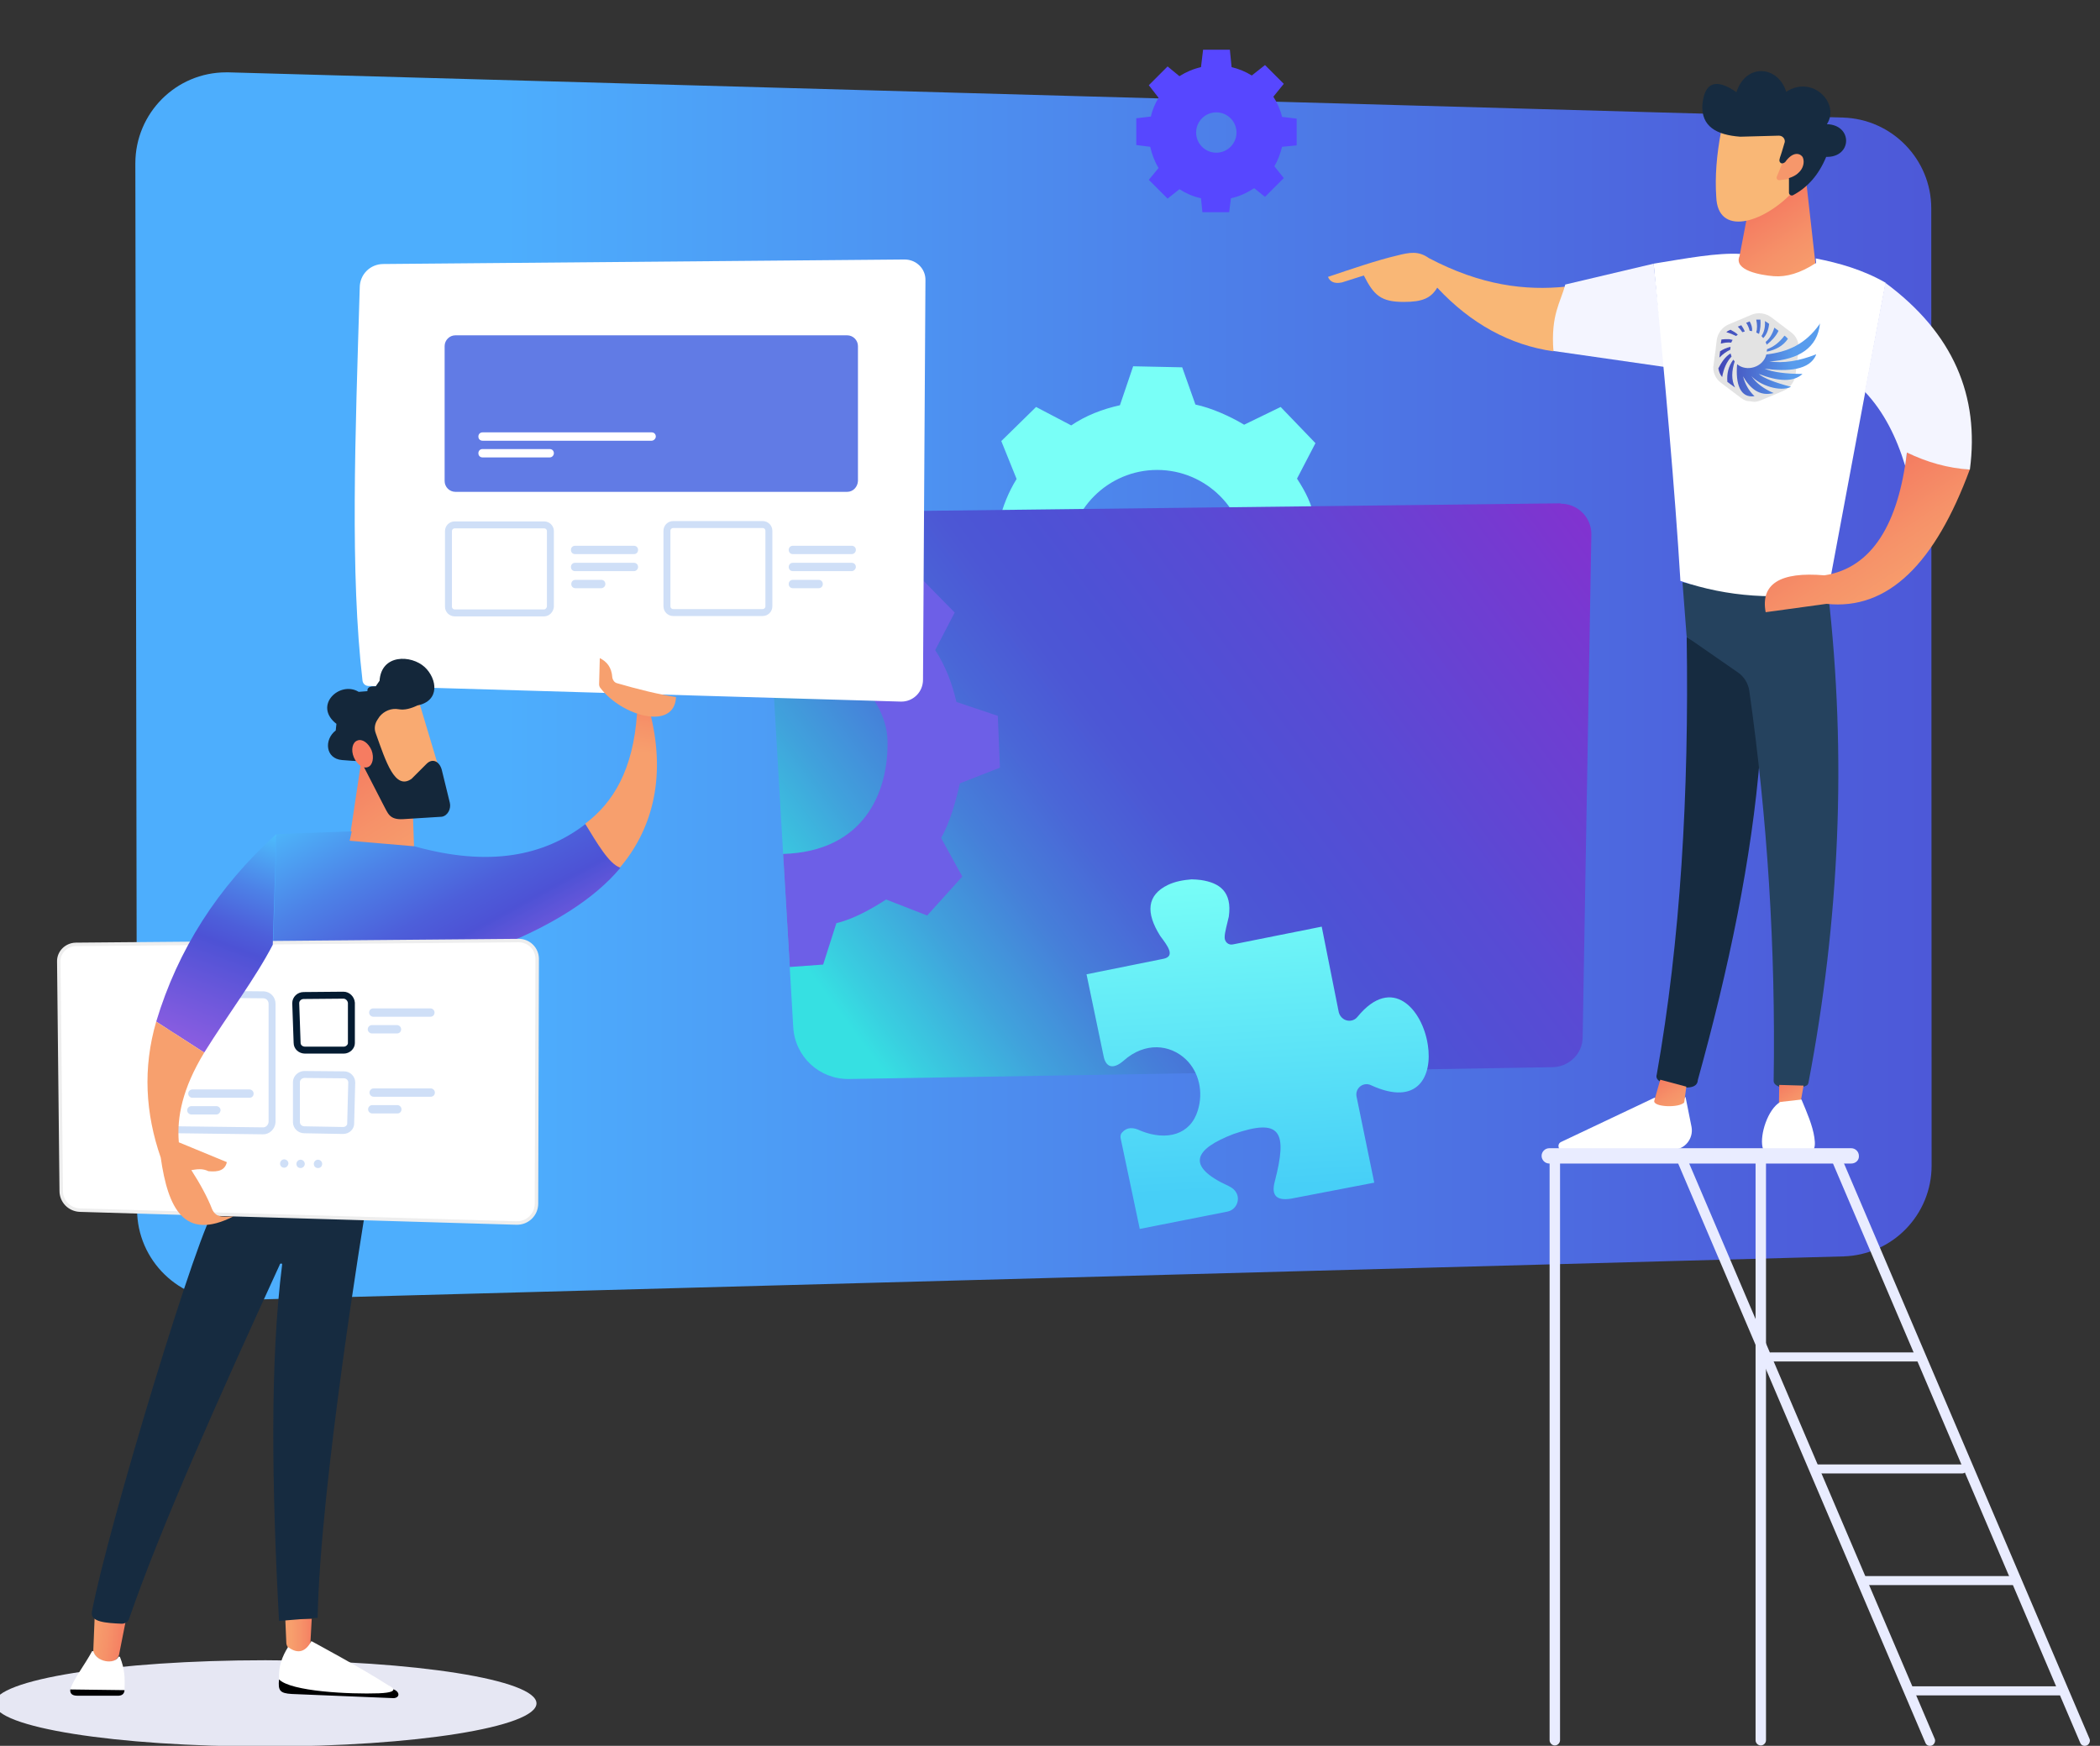 <svg xmlns="http://www.w3.org/2000/svg" xmlns:xlink="http://www.w3.org/1999/xlink" id="Layer_1" x="0px" y="0px" viewBox="0 0 603.6 501.9" style="enable-background:new 0 0 603.6 501.9;" xml:space="preserve"><rect x="0" y="0" width="603.6" height="501.9" fill="#333333" stroke="none"/> <style type="text/css"> .st0{clip-path:url(#SVGID_2_);fill:url(#SVGID_3_);} .st1{clip-path:url(#SVGID_5_);fill:#79FFF7;} .st2{clip-path:url(#SVGID_7_);fill:url(#SVGID_8_);} .st3{clip-path:url(#SVGID_10_);fill:#6D5FE7;} .st4{clip-path:url(#SVGID_12_);fill:url(#SVGID_13_);} .st5{clip-path:url(#SVGID_15_);fill:#FFFFFF;} .st6{clip-path:url(#SVGID_15_);fill:#617BE5;} .st7{clip-path:url(#SVGID_15_);fill:none;stroke:#CFDFF7;stroke-width:2;stroke-miterlimit:10;} .st8{clip-path:url(#SVGID_15_);fill:#CFDFF7;} .st9{clip-path:url(#SVGID_15_);fill:#E6E7F3;} .st10{clip-path:url(#SVGID_15_);} .st11{clip-path:url(#SVGID_17_);fill:url(#SVGID_18_);} .st12{clip-path:url(#SVGID_20_);fill:url(#SVGID_21_);} .st13{clip-path:url(#SVGID_23_);fill:#162B40;} .st14{clip-path:url(#SVGID_25_);fill:url(#SVGID_26_);} .st15{clip-path:url(#SVGID_28_);fill:#F9AA71;} .st16{clip-path:url(#SVGID_28_);fill:#14273A;} .st17{clip-path:url(#SVGID_28_);fill:#F67C61;} .st18{clip-path:url(#SVGID_28_);fill:#FFFFFF;} .st19{clip-path:url(#SVGID_30_);fill:url(#SVGID_31_);} .st20{clip-path:url(#SVGID_33_);fill:#FFFFFF;stroke:#EEEEEE;stroke-miterlimit:10;} .st21{clip-path:url(#SVGID_33_);fill:none;stroke:#CFDFF7;stroke-width:2;stroke-miterlimit:10;} .st22{clip-path:url(#SVGID_33_);fill:none;stroke:#041B31;stroke-width:2;stroke-miterlimit:10;} .st23{clip-path:url(#SVGID_33_);fill:#CFDFF7;} .st24{clip-path:url(#SVGID_35_);fill:url(#SVGID_36_);} .st25{clip-path:url(#SVGID_38_);fill:#F7A06E;} .st26{clip-path:url(#SVGID_40_);fill:url(#SVGID_41_);} .st27{clip-path:url(#SVGID_43_);fill:#F7A06E;} .st28{clip-path:url(#SVGID_43_);} .st29{clip-path:url(#SVGID_43_);fill:#162B40;} .st30{clip-path:url(#SVGID_43_);fill:#F9B776;} .st31{clip-path:url(#SVGID_43_);fill:#F4F5FF;} .st32{clip-path:url(#SVGID_43_);fill:#25425E;} .st33{clip-path:url(#SVGID_43_);fill:#FFFFFF;} .st34{clip-path:url(#SVGID_45_);fill:url(#SVGID_46_);} .st35{clip-path:url(#SVGID_48_);fill:#F9B776;} .st36{clip-path:url(#SVGID_48_);fill:#F6976B;} .st37{clip-path:url(#SVGID_48_);fill:#162B40;} .st38{clip-path:url(#SVGID_50_);fill:url(#SVGID_51_);} .st39{clip-path:url(#SVGID_53_);fill:url(#SVGID_54_);} .st40{clip-path:url(#SVGID_56_);fill:#FFFFFF;} .st41{clip-path:url(#SVGID_58_);fill:url(#SVGID_59_);} .st42{clip-path:url(#SVGID_61_);fill:#FFFFFF;} .st43{clip-path:url(#SVGID_61_);fill:#E9ECFF;} .st44{clip-path:url(#SVGID_61_);fill:#F4F5FF;} .st45{clip-path:url(#SVGID_61_);fill:#5747FF;} .st46{clip-path:url(#SVGID_63_);fill:none;stroke:#FFFFFF;stroke-width:2;stroke-miterlimit:10;} .st47{clip-path:url(#SVGID_63_);fill:#FFFFFF;} .st48{clip-path:url(#SVGID_65_);} .st49{clip-path:url(#SVGID_67_);fill:#E3E3E3;} .st50{clip-path:url(#SVGID_69_);fill:url(#SVGID_70_);} .st51{clip-path:url(#SVGID_72_);fill:url(#SVGID_73_);} .st52{clip-path:url(#SVGID_75_);fill:url(#SVGID_76_);} .st53{clip-path:url(#SVGID_78_);fill:url(#SVGID_79_);} .st54{clip-path:url(#SVGID_81_);fill:url(#SVGID_82_);} .st55{clip-path:url(#SVGID_84_);fill:url(#SVGID_85_);} .st56{clip-path:url(#SVGID_87_);fill:url(#SVGID_88_);} .st57{clip-path:url(#SVGID_90_);fill:url(#SVGID_91_);} .st58{clip-path:url(#SVGID_93_);fill:url(#SVGID_94_);} .st59{clip-path:url(#SVGID_96_);fill:url(#SVGID_97_);} .st60{clip-path:url(#SVGID_99_);fill:url(#SVGID_100_);} .st61{clip-path:url(#SVGID_102_);fill:url(#SVGID_103_);} </style> <g> <defs> <path id="SVGID_1_" d="M38.9,47l0.5,300.7c0,14.7,12.2,26.5,26.8,26.1l463.6-12.6c14.2-0.4,25.4-12,25.4-26.1l-0.1-275.2 c0-14.1-11.3-25.7-25.4-26.1L65.7,20.8c-0.2,0-0.5,0-0.7,0C50.6,20.8,38.9,32.5,38.9,47"></path> </defs> <clipPath id="SVGID_2_"> <use xlink:href="#SVGID_1_" style="overflow:visible;"></use> </clipPath> <linearGradient id="SVGID_3_" gradientUnits="userSpaceOnUse" x1="0" y1="501.934" x2="1" y2="501.934" gradientTransform="matrix(1115.112 0 0 -1115.112 -190.908 559909.812)"> <stop offset="0" style="stop-color:#4DAEFD"></stop> <stop offset="0.303" style="stop-color:#4DAEFD"></stop> <stop offset="0.471" style="stop-color:#4D82EA"></stop> <stop offset="0.626" style="stop-color:#4D5FDB"></stop> <stop offset="0.71" style="stop-color:#4D52D5"></stop> <stop offset="0.964" style="stop-color:#A161E5"></stop> <stop offset="1" style="stop-color:#A161E5"></stop> </linearGradient> <rect x="38.9" y="20.8" class="st0" width="516.4" height="353.3"></rect> </g> <g> <defs> <rect id="SVGID_4_" width="603.6" height="501.9"></rect> </defs> <clipPath id="SVGID_5_"> <use xlink:href="#SVGID_4_" style="overflow:visible;"></use> </clipPath> <path class="st1" d="M385,166.7v-17.2l-7-0.1c-1.1-4.7-2.6-7.8-5.2-11.8l5.3-10.2l-10-10.4l-10.5,5.1c-4-2.4-9.3-4.8-14-5.8 l-3.8-10.7l-14.1-0.3l-3.8,11.2c-5,1.1-9.9,3-14,5.8l-10.1-5.3l-10,9.8l4.4,10.9c-2.3,3.7-4,7.9-5,12.2l-6.1-0.5v17.2l9.1,1.1 c1.1,5,2.9,9.6,5.5,13.8l-6.2,7.7l12.2,12.2l7.7-6c4.2,2.7,8.8,4.7,13.9,5.8l1,9.1h17.2l1.1-9.1c5.5-1.2,10.6-3.5,15.1-6.6l7,5.6 l12.2-12.2l-6-7.7c2.2-3.8,3.9-8.1,4.8-12.6L385,166.7z M332.6,186.3c-14.1,0-25.6-11.5-25.6-25.6c0-14.1,11.5-25.6,25.6-25.6 c14.1,0,25.6,11.5,25.6,25.6C358.2,174.8,346.7,186.3,332.6,186.3"></path> </g> <g> <defs> <path id="SVGID_6_" d="M448.5,144.7l-219.9,2.6c-5,0.1-8.9,4.3-8.7,9.3l0.7,11.5l1.2,20.8l3.3,56.7L227,278l1,17.3 c0.5,8.5,7.5,15,16,14.9l202.3-3.4c4.7-0.1,8.6-3.9,8.6-8.6l2.5-144.5c0.1-4.9-3.9-8.9-8.8-8.9 C448.6,144.7,448.5,144.7,448.5,144.7"></path> </defs> <clipPath id="SVGID_7_"> <use xlink:href="#SVGID_6_" style="overflow:visible;"></use> </clipPath> <linearGradient id="SVGID_8_" gradientUnits="userSpaceOnUse" x1="0" y1="501.931" x2="1" y2="501.931" gradientTransform="matrix(258.125 -195.317 -195.317 -258.125 98247.781 129884.336)"> <stop offset="0" style="stop-color:#36E0E2"></stop> <stop offset="0.13" style="stop-color:#36E0E2"></stop> <stop offset="0.159" style="stop-color:#39CEE0"></stop> <stop offset="0.242" style="stop-color:#40A2DC"></stop> <stop offset="0.322" style="stop-color:#467FD9"></stop> <stop offset="0.397" style="stop-color:#4A66D7"></stop> <stop offset="0.466" style="stop-color:#4C57D5"></stop> <stop offset="0.521" style="stop-color:#4D52D5"></stop> <stop offset="0.639" style="stop-color:#584BD4"></stop> <stop offset="0.845" style="stop-color:#753AD1"></stop> <stop offset="0.964" style="stop-color:#892ECF"></stop> <stop offset="1" style="stop-color:#892ECF"></stop> </linearGradient> <polygon class="st2" points="140,205 370.9,30.2 537.1,250 306.2,424.7 "></polygon> </g> <g> <defs> <rect id="SVGID_9_" width="603.6" height="501.9"></rect> </defs> <clipPath id="SVGID_10_"> <use xlink:href="#SVGID_9_" style="overflow:visible;"></use> </clipPath> <path class="st3" d="M275.9,225.2l11.5-4.5l-0.6-14.9l-11.9-4c-1.2-5.3-3.2-10.5-6.1-14.9l5.6-10.8l-10.4-10.6l-11.6,4.7 c-4-2.4-8.3-4.2-12.9-5.3l0.6-6.5h-18.3l-1.2,9.6h0l1.2,20.8c0.9-0.2,1.8-0.4,2.8-0.5c14-2.2,30.2,10.5,30.5,24.7 c0.3,14.8-6.8,31.8-30,32.5L227,278l9.6-0.7l3.8-11.9c5-1.2,10.1-4.1,14.3-6.8l11.8,4.6l10.1-11.2l-6.1-11.1 C273,236.6,274.8,230.1,275.9,225.2"></path> </g> <g> <defs> <path id="SVGID_11_" d="M335.7,254.4c-6,2.9-6.5,7.9-2.2,14.7c2.1,2.8,4.3,5.7,1.1,6.5l-22.3,4.5l4.9,23.5 c0.6,3.1,2.6,4.1,5.8,1.3c6.1-5.4,13.3-4.7,17.9-0.3c3.8,3.7,5,9.4,3.4,14.6c-2.1,7-8.9,8.9-16.4,5.9c-2.2-1.1-4-1.1-5.4,0.5 c-0.4,0.4-0.5,1-0.4,1.6l5.5,26.1l25.3-5c3.2-0.7,4.4-5.4,0.3-7.3c-12.7-5.8-9.8-10.7,1.4-15c13.4-4.6,15.6-0.9,11.8,13.7 c-1,3.8,0.3,5.6,4.7,4.9L395,340l-5.1-24.8c-0.2-1.1,0.2-2.2,1.1-2.9c0.9-0.7,2.1-0.8,3.1-0.3c13.5,6.2,17.7-2.7,16.3-11.6 c-1.5-10.1-10.2-20.3-20.2-8.1c-0.7,0.9-1.8,1.3-2.9,1.1c-1.2-0.2-2.2-1.2-2.5-2.4l-4.9-24.6l-25.5,5.1c-1.3,0.3-2.4-0.7-2.4-2 c0-1.5,0.7-3.7,1.2-6c1-7.2-2.7-9.7-8-10.5c-0.9-0.1-1.8-0.2-2.7-0.2C340.1,253,337.8,253.4,335.7,254.4"></path> </defs> <clipPath id="SVGID_12_"> <use xlink:href="#SVGID_11_" style="overflow:visible;"></use> </clipPath> <linearGradient id="SVGID_13_" gradientUnits="userSpaceOnUse" x1="0" y1="501.932" x2="1" y2="501.932" gradientTransform="matrix(5.617 91.915 91.915 -5.617 -45776.348 3068.587)"> <stop offset="0" style="stop-color:#79FFF7"></stop> <stop offset="1" style="stop-color:#47CFF7"></stop> </linearGradient> <polygon class="st4" points="411.3,246.9 417.8,352.9 312.7,359.3 306.2,253.3 "></polygon> </g> <g> <defs> <rect id="SVGID_14_" width="603.6" height="501.9"></rect> </defs> <clipPath id="SVGID_15_"> <use xlink:href="#SVGID_14_" style="overflow:visible;"></use> </clipPath> <path class="st5" d="M258.9,201.7l-153-4.5c-0.9,0-1.6-0.7-1.7-1.5c-3.6-30.9-2.1-70-0.8-113c0-3.8,3-6.8,6.8-6.8l149.8-1.3 c3.4,0,6.1,2.7,6,6l-0.7,114.8C265.3,199,262.4,201.8,258.9,201.7"></path> <path class="st6" d="M243.5,141.4H130.9c-1.7,0-3.1-1.4-3.1-3.1V99.5c0-1.7,1.4-3.1,3.1-3.1h112.6c1.7,0,3.1,1.4,3.1,3.1v38.8 C246.5,140,245.2,141.4,243.5,141.4"></path> <path class="st7" d="M156.4,176.2h-25.7c-1,0-1.8-0.8-1.8-1.8v-21.7c0-1,0.8-1.8,1.8-1.8h25.7c1,0,1.8,0.8,1.8,1.8v21.7 C158.1,175.4,157.3,176.2,156.4,176.2z"></path> <path class="st7" d="M219.2,176.1h-25.7c-1,0-1.8-0.8-1.8-1.8v-21.7c0-1,0.8-1.8,1.8-1.8h25.7c1,0,1.8,0.8,1.8,1.8v21.7 C221,175.3,220.2,176.1,219.2,176.1z"></path> <path class="st8" d="M182.2,159.3h-16.9c-0.7,0-1.2-0.5-1.2-1.2c0-0.7,0.5-1.2,1.2-1.2h16.9c0.7,0,1.2,0.5,1.2,1.2 C183.4,158.8,182.9,159.3,182.2,159.3"></path> <path class="st8" d="M182.2,164.2h-16.9c-0.7,0-1.2-0.5-1.2-1.2c0-0.7,0.5-1.2,1.2-1.2h16.9c0.7,0,1.2,0.5,1.2,1.2 C183.4,163.6,182.9,164.2,182.2,164.2"></path> <path class="st8" d="M172.8,169.1h-7.4c-0.7,0-1.2-0.5-1.2-1.2c0-0.7,0.5-1.2,1.2-1.2h7.4c0.7,0,1.2,0.5,1.2,1.2 C174,168.6,173.4,169.1,172.8,169.1"></path> <path class="st8" d="M244.8,159.3h-16.9c-0.7,0-1.2-0.5-1.2-1.2c0-0.7,0.5-1.2,1.2-1.2h16.9c0.7,0,1.2,0.5,1.2,1.2 C246,158.8,245.4,159.3,244.8,159.3"></path> <path class="st8" d="M244.8,164.2h-16.9c-0.7,0-1.2-0.5-1.2-1.2c0-0.7,0.5-1.2,1.2-1.2h16.9c0.7,0,1.2,0.5,1.2,1.2 C246,163.6,245.4,164.2,244.8,164.2"></path> <path class="st8" d="M235.3,169.1h-7.4c-0.7,0-1.2-0.5-1.2-1.2c0-0.7,0.5-1.2,1.2-1.2h7.4c0.7,0,1.2,0.5,1.2,1.2 C236.5,168.6,236,169.1,235.3,169.1"></path> <path class="st5" d="M187.3,126.7h-48.6c-0.7,0-1.2-0.5-1.2-1.2c0-0.7,0.5-1.2,1.2-1.2h48.6c0.7,0,1.2,0.5,1.2,1.2 C188.5,126.1,187.9,126.7,187.3,126.7"></path> <path class="st5" d="M158,131.5h-19.3c-0.7,0-1.2-0.5-1.2-1.2c0-0.7,0.5-1.2,1.2-1.2H158c0.7,0,1.2,0.5,1.2,1.2 C159.2,130.9,158.7,131.5,158,131.5"></path> <path class="st9" d="M154.2,489.7c0,6.8-34.9,12.4-77.9,12.4c-43,0-77.9-5.5-77.9-12.4c0-6.8,34.9-12.4,77.9-12.4 C119.3,477.4,154.2,482.9,154.2,489.7"></path> <path class="st10" d="M80.2,482.8c-0.3,3.2,0.2,4,3.7,4.2l29.3,1.2c1.9-0.2,1.7-2-0.3-2.6L80.2,482.8z"></path> </g> <g> <defs> <path id="SVGID_16_" d="M26.8,474.9c1.4,3.1,6.2,4.3,7.4,0.9l1.9-9.6l-8.9-1.1L26.8,474.9z"></path> </defs> <clipPath id="SVGID_17_"> <use xlink:href="#SVGID_16_" style="overflow:visible;"></use> </clipPath> <linearGradient id="SVGID_18_" gradientUnits="userSpaceOnUse" x1="0" y1="501.965" x2="1" y2="501.965" gradientTransform="matrix(-14.298 -2.043 -2.043 14.298 1065.778 -6703.56)"> <stop offset="0" style="stop-color:#F47960"></stop> <stop offset="0.268" style="stop-color:#F47960"></stop> <stop offset="0.671" style="stop-color:#F69269"></stop> <stop offset="0.964" style="stop-color:#F79F6D"></stop> <stop offset="1" style="stop-color:#F79F6D"></stop> </linearGradient> <polygon class="st11" points="36,480.6 24.8,479 27,463.8 38.1,465.4 "></polygon> </g> <g> <defs> <path id="SVGID_19_" d="M82,465.4l0.3,7c0.4,3.5,6.8,3.3,6.9,0.3l0.4-7.3H82z"></path> </defs> <clipPath id="SVGID_20_"> <use xlink:href="#SVGID_19_" style="overflow:visible;"></use> </clipPath> <linearGradient id="SVGID_21_" gradientUnits="userSpaceOnUse" x1="0" y1="501.978" x2="1" y2="501.978" gradientTransform="matrix(-10.085 0 0 10.085 93.312 -4591.914)"> <stop offset="0" style="stop-color:#F47960"></stop> <stop offset="0.268" style="stop-color:#F47960"></stop> <stop offset="0.671" style="stop-color:#F69269"></stop> <stop offset="0.964" style="stop-color:#F79F6D"></stop> <stop offset="1" style="stop-color:#F79F6D"></stop> </linearGradient> <rect x="82" y="465.4" class="st12" width="7.6" height="10.5"></rect> </g> <g> <defs> <rect id="SVGID_22_" width="603.6" height="501.9"></rect> </defs> <clipPath id="SVGID_23_"> <use xlink:href="#SVGID_22_" style="overflow:visible;"></use> </clipPath> <path class="st13" d="M62.1,347.1c-4.3,3.4-31.5,93.4-35.7,116.4c-0.4,2.8,4,3.1,8.6,3.3c0.9,0,1.8-0.5,2.1-1.4 c9.1-26.3,25.4-62.8,43.3-101.8c0-0.4,0.7-0.5,0.7-0.1c-3.5,27.7-3,63.4-0.9,102.5l11.1-0.9c0.7-38.3,13.6-116.3,13.6-116.3 L62.1,347.1z"></path> </g> <g> <defs> <path id="SVGID_24_" d="M100.4,241.7c0.3,0.8,12.2,3.5,18.6,1.6l-0.6-17.3l-14.1-10.3L100.4,241.7z"></path> </defs> <clipPath id="SVGID_25_"> <use xlink:href="#SVGID_24_" style="overflow:visible;"></use> </clipPath> <linearGradient id="SVGID_26_" gradientUnits="userSpaceOnUse" x1="0" y1="501.974" x2="1" y2="501.974" gradientTransform="matrix(29.872 45.191 45.191 -29.872 -22592.979 15198.696)"> <stop offset="0" style="stop-color:#F47960"></stop> <stop offset="0.268" style="stop-color:#F47960"></stop> <stop offset="0.671" style="stop-color:#F69269"></stop> <stop offset="0.964" style="stop-color:#F79F6D"></stop> <stop offset="1" style="stop-color:#F79F6D"></stop> </linearGradient> <polygon class="st14" points="113.4,207.1 132.6,236.2 106.1,253.8 86.8,224.7 "></polygon> </g> <g> <defs> <rect id="SVGID_27_" width="603.6" height="501.9"></rect> </defs> <clipPath id="SVGID_28_"> <use xlink:href="#SVGID_27_" style="overflow:visible;"></use> </clipPath> <polygon class="st15" points="120.6,202.3 125.9,220 122.1,223.1 116.7,228.6 108.7,220.5 105.1,206.7 108.2,205.4 116,202.2 "></polygon> <path class="st16" d="M118.3,223.9l4.3-4.3c1.8-1.8,3.8-0.6,4.4,1.8l2.3,9.4c0.4,1.7-0.6,3.7-2.3,4l-11.2,0.7 c-4,0.2-4.3-1.8-5.6-4.1l-5.7-11.1l1.6-0.7l-0.4-0.8c-2,0.2-7.4-0.3-7.4-0.3c-4.8-0.4-5.2-5.9-1.8-8.5l0.2-1.9 c-6.8-5.3,1-12.5,6.4-9.2l2.5-0.2c-0.1-1.4,1.3-1.4,2.4-1.4l1.1-1.6c0.5-7.7,9.1-7.5,13-3.9c3.6,3.4,4.4,9.7-2.1,11 c-1.9,0.9-3.7,1.4-5.4,1.1c-2.1-0.4-4.2,0.5-5.5,2.1c-0.2,0.3-0.4,0.6-0.6,0.9c-0.8,1.2-1,2.6-0.5,3.9 C110.9,218.9,113.5,227.3,118.3,223.9"></path> <path class="st17" d="M105.8,220.5c-1.4,0.6-3.2-0.7-4.1-2.8c-0.9-2.1-0.4-4.3,1-4.8c1.4-0.6,3.2,0.7,4.1,2.8 C107.6,217.8,107.1,220,105.8,220.5"></path> <path class="st18" d="M89.5,471.8c0,0,14.9,8,22.1,12.7c0,0,4.7,2-2.7,2.3c-8.3,0.3-25.3-0.5-28.7-4c-0.2-3.7,0.9-6.6,2.6-9.3 C85.7,475.7,87.9,474.8,89.5,471.8"></path> <path class="st18" d="M34.5,476.4c1.4,3.6,1.4,6,1.3,9.5l-15.6-0.2c0.8-2.8,4.5-7.6,6.2-10.9c0.1-0.2,0.5-0.2,0.5,0.1 c1.1,3,5.9,3.6,7.1,1.5C34.1,476.2,34.4,476.2,34.5,476.4"></path> </g> <g> <defs> <path id="SVGID_29_" d="M119.1,243.3l-18.6-1.6l0.6-2.7l-21.6,0.8l-1,31.8l66.9-0.3c13.5-5.6,25.4-12.8,32.9-21.8 c-3.6-3.1-6.8-7.5-10-12.6C156.3,246.1,140.6,249.3,119.1,243.3"></path> </defs> <clipPath id="SVGID_30_"> <use xlink:href="#SVGID_29_" style="overflow:visible;"></use> </clipPath> <linearGradient id="SVGID_31_" gradientUnits="userSpaceOnUse" x1="0" y1="501.962" x2="1" y2="501.962" gradientTransform="matrix(51.567 94.198 94.198 -51.567 -47184.344 26086.154)"> <stop offset="0" style="stop-color:#4DBEFD"></stop> <stop offset="0.181" style="stop-color:#4DBEFD"></stop> <stop offset="0.199" style="stop-color:#4DB9FB"></stop> <stop offset="0.434" style="stop-color:#4D82E7"></stop> <stop offset="0.609" style="stop-color:#4D5FDA"></stop> <stop offset="0.703" style="stop-color:#4D52D5"></stop> <stop offset="0.964" style="stop-color:#A161E5"></stop> <stop offset="1" style="stop-color:#A161E5"></stop> </linearGradient> <polygon class="st19" points="155.2,194.8 192.8,263.6 101.4,313.6 63.8,244.9 "></polygon> </g> <g> <defs> <rect id="SVGID_32_" width="603.6" height="501.9"></rect> </defs> <clipPath id="SVGID_33_"> <use xlink:href="#SVGID_32_" style="overflow:visible;"></use> </clipPath> <path class="st20" d="M21.7,271.5l127.4-1.1c2.9,0,5.3,2.3,5.3,5.3l-0.2,70.3c0,3.2-2.6,5.7-5.8,5.6L23,347.9 c-3-0.1-5.4-2.5-5.4-5.5l-0.7-65.9C16.8,273.8,19,271.6,21.7,271.5"></path> <path class="st21" d="M75.5,325.1l-24.2-0.3c-1.4-0.1-2.5-1.2-2.4-2.6l0.5-33.9c0-1.4,1.2-2.6,2.7-2.5l23.7,0.2 c1.4,0.1,2.4,1.2,2.4,2.6l0,34C78.1,324,76.9,325.2,75.5,325.1z"></path> <path class="st21" d="M98.6,325l-11.1-0.2c-1.3,0-2.3-1-2.3-2.2l0-11.5c0-1.2,1.1-2.2,2.3-2.2l11.4,0.1c1.2,0,2.2,1,2.2,2.2 l-0.3,11.6C100.9,324,99.9,325,98.6,325z"></path> <path class="st22" d="M98.8,301.9l-11.1,0c-1.3,0-2.3-0.9-2.3-2.1L85,288.4c0-1.2,1-2.2,2.3-2.2l11.4-0.1c1.2,0,2.2,1,2.3,2.2 l0,11.6C101,300.9,100,301.9,98.8,301.9z"></path> <path class="st23" d="M123.7,292.3h-16.4c-0.6,0-1.2-0.5-1.2-1.2s0.5-1.2,1.2-1.2h16.4c0.6,0,1.2,0.5,1.2,1.2 S124.4,292.3,123.7,292.3"></path> <path class="st23" d="M114.1,297.1h-7.2c-0.6,0-1.2-0.5-1.2-1.2c0-0.6,0.5-1.2,1.2-1.2h7.2c0.6,0,1.2,0.5,1.2,1.2 C115.3,296.6,114.8,297.1,114.1,297.1"></path> <path class="st23" d="M123.8,315.3h-16.4c-0.6,0-1.2-0.5-1.2-1.2c0-0.6,0.5-1.2,1.2-1.2h16.4c0.6,0,1.2,0.5,1.2,1.2 C125,314.8,124.5,315.3,123.8,315.3"></path> <path class="st23" d="M114.3,320.1H107c-0.6,0-1.2-0.5-1.2-1.2c0-0.6,0.5-1.2,1.2-1.2h7.2c0.6,0,1.2,0.5,1.2,1.2 C115.4,319.6,114.9,320.1,114.3,320.1"></path> <path class="st23" d="M71.7,315.6H55.3c-0.6,0-1.2-0.5-1.2-1.2c0-0.6,0.5-1.2,1.2-1.2h16.4c0.6,0,1.2,0.5,1.2,1.2 C72.9,315.1,72.4,315.6,71.7,315.6"></path> <path class="st23" d="M62.2,320.4H55c-0.6,0-1.2-0.5-1.2-1.2c0-0.6,0.5-1.2,1.2-1.2h7.2c0.6,0,1.2,0.5,1.2,1.2 C63.3,319.9,62.8,320.4,62.2,320.4"></path> <path class="st23" d="M81.7,335.7L81.7,335.7c-0.7,0-1.2-0.5-1.2-1.2c0-0.6,0.5-1.2,1.2-1.2h0c0.6,0,1.2,0.5,1.2,1.2 C82.8,335.2,82.3,335.7,81.7,335.7"></path> <path class="st23" d="M86.4,335.8L86.4,335.8c-0.7,0-1.2-0.5-1.2-1.2c0-0.6,0.5-1.2,1.2-1.2h0c0.6,0,1.2,0.5,1.2,1.2 C87.6,335.2,87.1,335.8,86.4,335.8"></path> <path class="st23" d="M91.4,335.8L91.4,335.8c-0.7,0-1.2-0.5-1.2-1.2c0-0.6,0.5-1.2,1.2-1.2h0c0.6,0,1.2,0.5,1.2,1.2 C92.6,335.3,92.1,335.8,91.4,335.8"></path> </g> <g> <defs> <path id="SVGID_34_" d="M44.9,293.7l13.8,8.9c6.8-10.9,14.8-21.5,19.7-31l1-31.8C62.5,255.1,51.1,273.1,44.9,293.7"></path> </defs> <clipPath id="SVGID_35_"> <use xlink:href="#SVGID_34_" style="overflow:visible;"></use> </clipPath> <linearGradient id="SVGID_36_" gradientUnits="userSpaceOnUse" x1="0" y1="501.903" x2="1" y2="501.903" gradientTransform="matrix(-38.298 103.404 103.404 38.298 -51814.195 -19011.588)"> <stop offset="0" style="stop-color:#4DBEFD"></stop> <stop offset="0.268" style="stop-color:#4DBEFD"></stop> <stop offset="0.279" style="stop-color:#4DB9FB"></stop> <stop offset="0.422" style="stop-color:#4D82E7"></stop> <stop offset="0.529" style="stop-color:#4D5FDA"></stop> <stop offset="0.586" style="stop-color:#4D52D5"></stop> <stop offset="0.964" style="stop-color:#A161E5"></stop> <stop offset="1" style="stop-color:#A161E5"></stop> </linearGradient> <polygon class="st24" points="99.9,247.4 75.2,313.8 24.5,295 49.1,228.6 "></polygon> </g> <g> <defs> <rect id="SVGID_37_" width="603.6" height="501.9"></rect> </defs> <clipPath id="SVGID_38_"> <use xlink:href="#SVGID_37_" style="overflow:visible;"></use> </clipPath> <path class="st25" d="M65.2,334.1l-13.8-5.7c-0.6-7.2,1-15.4,7.3-25.8l-13.8-8.9c-3.9,13.4-3.1,26.4,1.3,39.1 c2.1,14.6,6.7,24.1,20.9,16.9c-1.4,0.1-2.5,0.1-3.5,0c-1.2-0.1-2.1-0.9-2.6-2c-1.4-3.6-3.5-7.4-6-11.3c1.7-0.3,3.3-0.5,4.9,0.3 C62.8,337,64.7,336.4,65.2,334.1"></path> </g> <g> <defs> <path id="SVGID_39_" d="M168.2,236.8c3.4,5.6,6.9,11.6,10,12.6c8.9-10.5,13.3-25.1,8.9-43.5l-4-0.8 C182,221.4,176.2,230.8,168.2,236.8"></path> </defs> <clipPath id="SVGID_40_"> <use xlink:href="#SVGID_39_" style="overflow:visible;"></use> </clipPath> <linearGradient id="SVGID_41_" gradientUnits="userSpaceOnUse" x1="0" y1="501.964" x2="1" y2="501.964" gradientTransform="matrix(-4.426 28.425 28.425 4.426 -14082.615 -2033.214)"> <stop offset="0" style="stop-color:#F47960"></stop> <stop offset="0.268" style="stop-color:#F47960"></stop> <stop offset="0.671" style="stop-color:#F69269"></stop> <stop offset="0.964" style="stop-color:#F79F6D"></stop> <stop offset="1" style="stop-color:#F79F6D"></stop> </linearGradient> <polygon class="st26" points="198.3,206.2 191,253 161.5,248.4 168.8,201.7 "></polygon> </g> <g> <defs> <rect id="SVGID_42_" width="603.6" height="501.9"></rect> </defs> <clipPath id="SVGID_43_"> <use xlink:href="#SVGID_42_" style="overflow:visible;"></use> </clipPath> <path class="st27" d="M172.4,189.2l-0.2,7.5c0,0.4,0.1,0.7,0.3,1c6.3,8.3,21.4,12.4,21.8,2.7c-5.1-0.8-10.8-2.2-17-4 c-0.7-0.2-1.2-0.9-1.3-1.6C175.8,191.8,174.4,190.2,172.4,189.2"></path> <path class="st28" d="M20.2,485.7c-0.1,1.1,0.4,1.8,2.1,1.8h11.2c1.7,0.1,2.2-0.6,2.3-1.6L20.2,485.7z"></path> <path class="st29" d="M484.8,183.1c0.7,45.1-1.8,87.4-8.6,125.8c-0.6,1.9,1.9,2.6,5,3.3c3.1,0.7,6.7,0.9,6.8-1.7 c8.9-32.1,15.5-63.4,17.9-93.4l-2-22.6L484.8,183.1z"></path> <path class="st30" d="M446.5,101c-12.5-1.8-23.7-7.9-33.4-18.3c-1.8,3-4.2,4.1-9.6,4.1c-6.6,0-8.6-1.9-11.5-7.6l-6.3,2 c-2.4,0.5-3.5-0.4-4-1.6c7.4-2.5,14.2-4.8,19.7-6.1c3.9-1,6.3-1.4,9.3,0.7c15,7.9,27.8,9.4,39.4,8.2L446.5,101z"></path> <path class="st31" d="M475.3,75.8l-25.4,6c-1.3,5.1-4.2,8.6-3.4,19.1l32,4.6L475.3,75.8z"></path> <path class="st32" d="M483.6,167.4l1.2,15.7l14.7,10.2c1.8,1.2,3,3.2,3.3,5.3c5.2,36.7,7.6,74.1,7,112.2c0,2.1,5.9,3,9.4,1.3 c0.3-0.1,0.5-0.4,0.6-0.8c8.9-46.6,11.1-93.7,5.6-141.3C510.5,171.1,496.4,170.5,483.6,167.4"></path> <path class="st33" d="M475.3,75.8c3.3,33.4,6.1,65,7.7,91.2c13.7,4.7,27.9,5.5,42.4,3.1l16.6-88.8c-6.4-3.7-13.4-5.7-20.1-7 l0.1,1.4L500.3,73C493.5,72.6,484.6,74.3,475.3,75.8"></path> </g> <g> <defs> <path id="SVGID_44_" d="M502,63.1l-2,10.5c-1.8,4.2,6.2,5.5,9.8,5.8c3.7,0.3,7.7-0.9,12-3.7l-2.6-23.2L502,63.1z"></path> </defs> <clipPath id="SVGID_45_"> <use xlink:href="#SVGID_44_" style="overflow:visible;"></use> </clipPath> <linearGradient id="SVGID_46_" gradientUnits="userSpaceOnUse" x1="0" y1="501.915" x2="1" y2="501.915" gradientTransform="matrix(20.57 31.119 31.119 -20.57 -15119.001 10374.915)"> <stop offset="0" style="stop-color:#F47960"></stop> <stop offset="0.268" style="stop-color:#F47960"></stop> <stop offset="0.671" style="stop-color:#F69269"></stop> <stop offset="0.964" style="stop-color:#F79F6D"></stop> <stop offset="1" style="stop-color:#F79F6D"></stop> </linearGradient> <polygon class="st34" points="514.7,41.7 534.4,71.5 505.5,90.6 485.8,60.8 "></polygon> </g> <g> <defs> <rect id="SVGID_47_" width="603.6" height="501.9"></rect> </defs> <clipPath id="SVGID_48_"> <use xlink:href="#SVGID_47_" style="overflow:visible;"></use> </clipPath> <path class="st35" d="M494.7,37.7c-1.3,6.8-1.8,13.1-1.4,18.9c0.4,11.3,13.2,7.8,21.9-1.3l0.6-5.9l0.3-6.9l-1.7-3.8l-9.2-2.2 L494.7,37.7z"></path> <path class="st36" d="M512.5,46.4l-1.8,4.4c-0.2,0.5,0.2,1.1,0.8,1l3.8-0.5l4.1-3.9l-1-3.4l-3.8-1L512.5,46.4z"></path> <path class="st37" d="M514.2,51.2v4.2c0,0.6,0.7,1,1.2,0.7c4.1-2.2,7.3-5.7,9.5-11c7.5,0.2,7.7-9.2,0.2-9.4 c3.9-5.9-4.1-14.3-11.7-9.3c-2.2-7.4-11.5-8.5-14.3,0.1c-5.9-4.1-9.2-2.9-9.8,3.7c-0.3,6.1,4,8.6,10.9,9.1l11.1-0.3 c1,0,1.8,0.8,1.7,1.8l-0.8,2.7c-0.4,1.4-0.9,2.3-0.7,2.9c0.2,0.5,0.7,0.9,1.6,0.2c2.2-3.1,4.2-2.6,5-1.5 C518.9,46.6,518.4,49.9,514.2,51.2"></path> </g> <g> <defs> <path id="SVGID_49_" d="M524.4,165.4c-12.8-1.1-18.4,2.5-16.9,10.6l17.5-2.4c17.7,1.9,31.2-11.6,41.2-38.7 c-6.5-0.6-12.5-2.2-18.1-4.9C545.7,150.5,538.1,163.3,524.4,165.4"></path> </defs> <clipPath id="SVGID_50_"> <use xlink:href="#SVGID_49_" style="overflow:visible;"></use> </clipPath> <linearGradient id="SVGID_51_" gradientUnits="userSpaceOnUse" x1="0" y1="501.947" x2="1" y2="501.947" gradientTransform="matrix(28.876 43.685 43.685 -28.876 -21407.301 14623.404)"> <stop offset="0" style="stop-color:#F47960"></stop> <stop offset="0.268" style="stop-color:#F47960"></stop> <stop offset="0.671" style="stop-color:#F69269"></stop> <stop offset="0.964" style="stop-color:#F79F6D"></stop> <stop offset="1" style="stop-color:#F79F6D"></stop> </linearGradient> <polygon class="st38" points="548,102.4 587.4,162.1 524.4,203.8 484.9,144.1 "></polygon> </g> <g> <defs> <path id="SVGID_52_" d="M511.3,318.6c1.7,1.3,5.9,0.7,6.1-0.9l1-5.6l-7-0.2L511.3,318.6z"></path> </defs> <clipPath id="SVGID_53_"> <use xlink:href="#SVGID_52_" style="overflow:visible;"></use> </clipPath> <linearGradient id="SVGID_54_" gradientUnits="userSpaceOnUse" x1="0" y1="501.914" x2="1" y2="501.914" gradientTransform="matrix(8.101 12.255 12.255 -8.101 -5641.5 4373.716)"> <stop offset="0" style="stop-color:#F47960"></stop> <stop offset="0.268" style="stop-color:#F47960"></stop> <stop offset="0.671" style="stop-color:#F69269"></stop> <stop offset="0.964" style="stop-color:#F79F6D"></stop> <stop offset="1" style="stop-color:#F79F6D"></stop> </linearGradient> <polygon class="st39" points="516.3,308.7 522.1,317.5 513.5,323.2 507.7,314.4 "></polygon> </g> <g> <defs> <rect id="SVGID_55_" width="603.6" height="501.9"></rect> </defs> <clipPath id="SVGID_56_"> <use xlink:href="#SVGID_55_" style="overflow:visible;"></use> </clipPath> <path class="st40" d="M475.5,315.6l-26.8,12.7c-1.3,0.6-0.8,2.6,0.6,2.6l31.6-0.4c3.4,0,5.9-3.2,5.3-6.5l-1.7-8.5 c-0.1-0.4-0.4,0.3-0.5,0.6l-0.1,1C483.4,317.1,475.5,315.6,475.5,315.6"></path> </g> <g> <defs> <path id="SVGID_57_" d="M475.5,316.4c-0.6,1.9,7.3,2.2,8.6,0.5l0.6-4.5l-7.5-2L475.5,316.4z"></path> </defs> <clipPath id="SVGID_58_"> <use xlink:href="#SVGID_57_" style="overflow:visible;"></use> </clipPath> <linearGradient id="SVGID_59_" gradientUnits="userSpaceOnUse" x1="0" y1="501.922" x2="1" y2="501.922" gradientTransform="matrix(8.95 13.539 13.539 -8.95 -6321.415 4798.268)"> <stop offset="0" style="stop-color:#F47960"></stop> <stop offset="0.268" style="stop-color:#F47960"></stop> <stop offset="0.671" style="stop-color:#F69269"></stop> <stop offset="0.964" style="stop-color:#F79F6D"></stop> <stop offset="1" style="stop-color:#F79F6D"></stop> </linearGradient> <polygon class="st41" points="481.7,305.9 488.4,316.1 477.8,323.1 471.1,312.9 "></polygon> </g> <g> <defs> <rect id="SVGID_60_" width="603.6" height="501.9"></rect> </defs> <clipPath id="SVGID_61_"> <use xlink:href="#SVGID_60_" style="overflow:visible;"></use> </clipPath> <path class="st42" d="M511.7,316.8c-3.6,2.1-5.9,9.4-5.1,13c0.3,1.1,1.3,1.9,2.4,1.9l9.9-0.3c1.9,0,3.2-0.5,2.6-4.4 c-0.5-3.4-2.1-7.1-3.7-10.9L511.7,316.8z"></path> <path class="st43" d="M532.1,334.5h-86.8c-1.2,0-2.2-1-2.2-2.2c0-1.2,1-2.2,2.2-2.2h86.8c1.2,0,2.2,1,2.2,2.2 C534.4,333.5,533.4,334.5,532.1,334.5"></path> <path class="st43" d="M446.9,501.8L446.9,501.8c0.8,0,1.5-0.7,1.5-1.5V333.5c0-0.8-0.7-1.5-1.5-1.5c-0.8,0-1.5,0.7-1.5,1.5v166.8 C445.4,501.1,446.1,501.8,446.9,501.8"></path> <path class="st43" d="M506.1,501.8L506.1,501.8c0.8,0,1.5-0.7,1.5-1.5V333.5c0-0.8-0.7-1.5-1.5-1.5c-0.8,0-1.5,0.7-1.5,1.5v166.8 C504.6,501.1,505.3,501.8,506.1,501.8"></path> <path class="st43" d="M599.8,501.8L599.8,501.8c0.7-0.3,1.1-1.2,0.8-1.9l-71-166.4c-0.3-0.7-1.2-1.1-1.9-0.8 c-0.7,0.3-1.1,1.2-0.8,1.9l71,166.4C598.2,501.8,599,502.1,599.8,501.8"></path> <path class="st43" d="M555.3,501.8L555.3,501.8c0.7-0.3,1.1-1.2,0.8-1.9l-71-166.4c-0.3-0.7-1.2-1.1-1.9-0.8 c-0.7,0.3-1.1,1.2-0.8,1.9l71,166.4C553.7,501.8,554.5,502.1,555.3,501.8"></path> <path class="st43" d="M509,391.4h42.4c0.7,0,1.3-0.6,1.3-1.3c0-0.7-0.6-1.3-1.3-1.3H509c-0.7,0-1.3,0.6-1.3,1.3 C507.7,390.8,508.3,391.4,509,391.4"></path> <path class="st43" d="M521.6,423.6H564c0.7,0,1.3-0.6,1.3-1.3c0-0.7-0.6-1.3-1.3-1.3h-42.4c-0.7,0-1.3,0.6-1.3,1.3 C520.3,423,520.9,423.6,521.6,423.6"></path> <path class="st43" d="M536,455.7h42.4c0.7,0,1.3-0.6,1.3-1.3c0-0.7-0.6-1.3-1.3-1.3H536c-0.7,0-1.3,0.6-1.3,1.3 C534.7,455.1,535.3,455.7,536,455.7"></path> <path class="st43" d="M549.5,487.4h42.4c0.7,0,1.3-0.6,1.3-1.3c0-0.7-0.6-1.3-1.3-1.3h-42.4c-0.7,0-1.3,0.6-1.3,1.3 C548.2,486.8,548.8,487.4,549.5,487.4"></path> <path class="st44" d="M541.9,81.3l-5.9,31.3c5.5,5.8,9.1,13.1,11.6,21.3l0.5-3.8c5.8,2.8,11.8,4.5,18.1,4.9 C569,113.9,561.5,95.8,541.9,81.3"></path> <path class="st45" d="M372.7,41.8v-7.7l-4.2-0.5c-0.5-2.1-1.4-4.1-2.5-5.8l3-3.7l-5.4-5.4l-3.8,3c-1.8-1.1-3.7-1.9-5.8-2.4l-0.5-5 h-7.7l-0.6,5c-2.2,0.5-4.3,1.4-6.2,2.6l-3.4-2.8l-5.4,5.4l2.8,3.6c-1,1.7-1.8,3.5-2.2,5.4l-4.2,0.5v7.7l4,0.5 c0.5,2.2,1.3,4.3,2.4,6.1l-2.8,3.4l5.4,5.4l3.4-2.7c1.9,1.2,3.9,2.1,6.2,2.6l0.4,4h7.7l0.5-4c2.4-0.5,4.7-1.6,6.7-2.9l3.1,2.5 l5.4-5.4l-2.7-3.4c1-1.7,1.7-3.6,2.2-5.6L372.7,41.8z M349.6,43.9c-3.2,0-5.8-2.6-5.8-5.8c0-3.2,2.6-5.8,5.8-5.8 c3.2,0,5.8,2.6,5.8,5.8C355.4,41.3,352.8,43.9,349.6,43.9"></path> </g> <g> <defs> <rect id="SVGID_62_" width="603.6" height="501.9"></rect> </defs> <clipPath id="SVGID_63_"> <use xlink:href="#SVGID_62_" style="overflow:visible;"></use> </clipPath> <path class="st46" d="M490.7,105.5c0-1,0.7-3.5,3.2-4.9c1.8-1,5.5-3.1,7.5-4.2c0.8-0.5,1.8-0.7,2.7-0.7"></path> <path class="st46" d="M517.7,105.5c0-1-0.7-3.5-3.2-4.9c-1.8-1-5.5-3.1-7.5-4.2c-0.8-0.5-1.8-0.7-2.7-0.7"></path> <rect x="504.1" y="95" class="st47" width="0.3" height="1.4"></rect> <path class="st46" d="M517.4,116.9c-0.1,1-1.3,2.3-2.8,3.2c-1.8,1-5.5,3.1-7.5,4.2c-0.8,0.5-1.8,0.7-2.7,0.7"></path> <path class="st46" d="M504.1,125L504.1,125c-1,0-1.9-0.2-2.7-0.7c-2-1.1-5.7-3.2-7.5-4.2c-1.5-0.9-2.8-2.5-2.8-3.3"></path> <rect x="504.1" y="124.3" class="st47" width="0.3" height="1.4"></rect> <path class="st47" d="M504.5,102.6c0.4,1.3,0.5,2.7,0.7,4c0.1,1.3,0.2,2.7,0.2,4c0,1.3-0.1,2.7-0.2,4c-0.1,1.3-0.3,2.7-0.7,4 c-0.4-1.3-0.5-2.7-0.7-4c-0.1-1.3-0.2-2.7-0.2-4c0-1.3,0.1-2.7,0.2-4C504,105.3,504.2,104,504.5,102.6"></path> <path class="st47" d="M502.9,104.4c0.2,1,0.3,2,0.3,3c0,1-0.2,2-0.4,2.9c-0.2,1-0.5,1.9-0.9,2.8c-0.4,0.9-0.9,1.8-1.6,2.6 c0.1-1,0.2-2,0.4-2.9c0.2-0.9,0.4-1.9,0.6-2.8c0.2-0.9,0.4-1.9,0.7-2.8C502.2,106.3,502.5,105.3,502.9,104.4"></path> <path class="st47" d="M501.3,106c0,1-0.2,2-0.5,2.9c-0.3,0.9-0.7,1.8-1.1,2.7c-0.4,0.9-1,1.7-1.5,2.5c-0.6,0.8-1.2,1.5-1.9,2.2 c0.3-1,0.6-1.9,1-2.7c0.4-0.9,0.8-1.7,1.2-2.6c0.4-0.8,0.9-1.7,1.4-2.5C500.2,107.7,500.7,106.8,501.3,106"></path> <path class="st47" d="M499.4,107c-0.3,1-0.7,1.9-1.2,2.7c-0.5,0.9-1.1,1.7-1.7,2.4c-0.6,0.8-1.3,1.5-2.1,2.1 c-0.7,0.7-1.5,1.3-2.4,1.8c0.5-0.9,1-1.7,1.6-2.5c0.6-0.8,1.2-1.5,1.8-2.3c0.6-0.7,1.3-1.5,1.9-2.2 C498,108.4,498.7,107.7,499.4,107"></path> <path class="st47" d="M497.4,107.7c-0.5,0.9-1.1,1.7-1.8,2.4c-0.7,0.7-1.4,1.4-2.2,2c-0.8,0.6-1.6,1.1-2.5,1.6 c-0.9,0.5-1.8,0.9-2.8,1.2c0.7-0.8,1.4-1.4,2.2-2.1c0.7-0.6,1.5-1.2,2.3-1.8c0.8-0.6,1.6-1.1,2.4-1.7 C495.7,108.7,496.5,108.2,497.4,107.7"></path> <path class="st47" d="M495,107.8c-0.7,0.7-1.5,1.3-2.3,1.9c-0.8,0.5-1.7,1-2.6,1.4c-0.9,0.4-1.8,0.7-2.8,1 c-0.9,0.3-1.9,0.4-2.9,0.5c0.8-0.5,1.7-1,2.6-1.4c0.9-0.4,1.7-0.8,2.6-1.2c0.9-0.4,1.7-0.8,2.6-1.1 C493.2,108.5,494.1,108.1,495,107.8"></path> <path class="st47" d="M492.7,107.5c-0.8,0.5-1.7,0.9-2.6,1.2c-0.9,0.3-1.8,0.6-2.7,0.7c-0.9,0.2-1.9,0.3-2.8,0.3 c-0.9,0-1.9,0-2.8-0.1c0.9-0.3,1.8-0.5,2.7-0.7c0.9-0.2,1.8-0.4,2.7-0.5c0.9-0.2,1.8-0.3,2.7-0.5 C490.8,107.7,491.7,107.6,492.7,107.5"></path> <path class="st47" d="M490.6,106.6c-0.9,0.3-1.9,0.4-2.8,0.5c-0.9,0.1-1.9,0.1-2.8,0.1c-0.9,0-1.9-0.2-2.8-0.3 c-0.9-0.2-1.8-0.4-2.7-0.7c1-0.1,1.9-0.1,2.8-0.1c0.9,0,1.9,0.1,2.8,0.1c0.9,0,1.8,0.1,2.8,0.1 C488.7,106.4,489.7,106.5,490.6,106.6"></path> <path class="st47" d="M488.7,105.3c-1,0-1.9-0.1-2.8-0.2c-0.9-0.1-1.9-0.3-2.8-0.6c-0.9-0.3-1.8-0.6-2.7-1 c-0.9-0.4-1.7-0.8-2.5-1.4c0.9,0.2,1.8,0.4,2.7,0.7c0.9,0.3,1.8,0.5,2.7,0.8l2.7,0.7C487,104.7,487.9,104.9,488.7,105.3"></path> <path class="st47" d="M506.2,104.5c0.4,0.9,0.7,1.9,0.9,2.8c0.3,0.9,0.5,1.9,0.7,2.8c0.2,0.9,0.4,1.9,0.6,2.8 c0.2,0.9,0.3,1.9,0.4,2.9c-0.7-0.8-1.2-1.6-1.6-2.6c-0.4-0.9-0.7-1.9-0.9-2.8c-0.2-1-0.3-1.9-0.4-2.9 C505.9,106.5,505.9,105.5,506.2,104.5"></path> <path class="st47" d="M507.8,106.1c0.6,0.8,1,1.7,1.5,2.5c0.5,0.8,0.9,1.7,1.4,2.5c0.4,0.8,0.9,1.7,1.2,2.6c0.4,0.9,0.7,1.8,1,2.7 c-0.8-0.7-1.4-1.4-1.9-2.2c-0.6-0.8-1.1-1.6-1.5-2.5c-0.4-0.9-0.8-1.8-1.1-2.7C508,108.1,507.8,107.1,507.8,106.1"></path> <path class="st47" d="M509.6,107.1c0.8,0.7,1.4,1.4,2.1,2.1c0.7,0.7,1.3,1.4,1.9,2.2c0.6,0.7,1.2,1.5,1.8,2.3 c0.6,0.8,1.1,1.6,1.6,2.5c-0.9-0.5-1.7-1.1-2.4-1.8c-0.7-0.7-1.4-1.4-2.1-2.1c-0.6-0.8-1.2-1.6-1.7-2.4 C510.3,109,509.9,108.1,509.6,107.1"></path> <path class="st47" d="M511.7,107.8c0.9,0.5,1.7,1,2.5,1.6c0.8,0.5,1.6,1.1,2.4,1.7c0.8,0.6,1.5,1.2,2.3,1.8 c0.7,0.6,1.5,1.3,2.2,2.1c-1-0.3-1.9-0.7-2.8-1.2c-0.9-0.5-1.7-1-2.5-1.6c-0.8-0.6-1.5-1.2-2.2-2 C512.8,109.4,512.2,108.7,511.7,107.8"></path> <path class="st47" d="M514,107.9c1,0.3,1.8,0.7,2.7,1c0.9,0.4,1.7,0.8,2.6,1.1c0.9,0.4,1.7,0.8,2.6,1.2c0.9,0.4,1.7,0.9,2.6,1.4 c-1,0-2-0.2-2.9-0.5c-0.9-0.3-1.9-0.6-2.8-1c-0.9-0.4-1.7-0.9-2.6-1.4C515.5,109.2,514.7,108.6,514,107.9"></path> <path class="st47" d="M516.4,107.6c1,0.1,1.9,0.2,2.8,0.4c0.9,0.2,1.8,0.3,2.7,0.5c0.9,0.2,1.8,0.3,2.7,0.5 c0.9,0.2,1.8,0.4,2.7,0.7c-1,0.1-1.9,0.1-2.8,0.1c-0.9,0-1.9-0.1-2.8-0.3c-0.9-0.2-1.9-0.4-2.7-0.7 C518.1,108.5,517.2,108.1,516.4,107.6"></path> <path class="st47" d="M518.4,106.8c0.9-0.2,1.9-0.3,2.8-0.3c0.9-0.1,1.9-0.1,2.8-0.1c0.9,0,1.8-0.1,2.8-0.1c0.9,0,1.9,0,2.8,0.1 c-0.9,0.3-1.8,0.5-2.7,0.7c-0.9,0.2-1.9,0.3-2.8,0.3c-0.9,0-1.9,0-2.8-0.1C520.3,107.2,519.3,107,518.4,106.8"></path> <path class="st47" d="M520.3,105.4c0.9-0.4,1.8-0.6,2.7-0.9l2.7-0.7c0.9-0.2,1.8-0.5,2.7-0.8c0.9-0.3,1.8-0.5,2.7-0.7 c-0.8,0.5-1.6,1-2.5,1.4c-0.9,0.4-1.8,0.7-2.7,1c-0.9,0.3-1.8,0.4-2.8,0.6C522.2,105.3,521.3,105.4,520.3,105.4"></path> </g> <g> <g> <defs> <rect id="SVGID_64_" x="494.5" y="88.5" transform="matrix(0.128 -0.992 0.992 0.128 340.28 593.083)" width="25.7" height="29.1"></rect> </defs> <clipPath id="SVGID_65_"> <use xlink:href="#SVGID_64_" style="overflow:visible;"></use> </clipPath> <g class="st48"> <defs> <rect id="SVGID_66_" x="494.5" y="88.5" transform="matrix(0.128 -0.992 0.992 0.128 340.28 593.083)" width="25.7" height="29.1"></rect> </defs> <clipPath id="SVGID_67_"> <use xlink:href="#SVGID_66_" style="overflow:visible;"></use> </clipPath> <path class="st49" d="M517,100.7l-0.4,2.8l-0.2,1.5l-0.3,2.7c-0.3,2.1-1.6,3.9-3.6,4.7l-6.4,2.7c-1.9,0.8-4.1,0.5-5.7-0.7 l-5.8-4.4c-1.6-1.2-2.4-3.2-2.1-5.1l0.4-2.8l0.2-1.5l0.3-2.7c0.3-2.1,1.6-3.9,3.6-4.7l6.4-2.7c1.9-0.8,4.1-0.5,5.7,0.7l5.8,4.4 C516.4,96.7,517.2,98.7,517,100.7"></path> </g> <g class="st48"> <defs> <path id="SVGID_68_" d="M507.9,100.4l-0.1,0.7c2.5-0.5,4.7-1.6,6.1-3.7c-0.3-0.3-0.6-0.7-1-0.9 C511.5,98.4,509.8,99.7,507.9,100.4"></path> </defs> <clipPath id="SVGID_69_"> <use xlink:href="#SVGID_68_" style="overflow:visible;"></use> </clipPath> <linearGradient id="SVGID_70_" gradientUnits="userSpaceOnUse" x1="0" y1="501.934" x2="1" y2="501.934" gradientTransform="matrix(28.113 2.348 -2.348 28.113 1666.16 -14014.189)"> <stop offset="0" style="stop-color:#3B2AA5"></stop> <stop offset="1" style="stop-color:#589CED"></stop> </linearGradient> <polygon class="st50" points="507.8,101.4 513.6,101.9 514.1,96.4 508.2,95.9 "></polygon> </g> <g class="st48"> <defs> <path id="SVGID_71_" d="M507.5,98.3l0.3,0.8c1.5-1.2,2.7-2.5,3.4-4l-1.2-0.9C509.4,96.2,508.5,97.5,507.5,98.3"></path> </defs> <clipPath id="SVGID_72_"> <use xlink:href="#SVGID_71_" style="overflow:visible;"></use> </clipPath> <linearGradient id="SVGID_73_" gradientUnits="userSpaceOnUse" x1="-1.818989e-12" y1="501.934" x2="1" y2="501.934" gradientTransform="matrix(28.113 2.348 -2.348 28.113 1666.327 -14016.186)"> <stop offset="0" style="stop-color:#3B2AA5"></stop> <stop offset="1" style="stop-color:#589CED"></stop> </linearGradient> <polygon class="st51" points="507.4,99.2 510.9,99.5 511.3,94.3 507.8,94 "></polygon> </g> <g class="st48"> <defs> <path id="SVGID_74_" d="M506.3,96.6l0.5,0.6c0.9-0.9,1.5-2.2,1.7-4.1l-1.2-0.8C507.4,94.2,507,95.6,506.3,96.6"></path> </defs> <clipPath id="SVGID_75_"> <use xlink:href="#SVGID_74_" style="overflow:visible;"></use> </clipPath> <linearGradient id="SVGID_76_" gradientUnits="userSpaceOnUse" x1="9.094947e-12" y1="501.934" x2="1" y2="501.934" gradientTransform="matrix(28.113 2.348 -2.348 28.113 1666.474 -14017.945)"> <stop offset="0" style="stop-color:#3B2AA5"></stop> <stop offset="1" style="stop-color:#589CED"></stop> </linearGradient> <polygon class="st52" points="506.2,97.2 508.3,97.4 508.7,92.4 506.6,92.2 "></polygon> </g> <g class="st48"> <defs> <path id="SVGID_77_" d="M504.8,91.9c0.3,1.4,0.3,2.6,0,3.7l0.8,0.4c0.4-1.4,0.5-2.8,0.4-4.1L504.8,91.9z"></path> </defs> <clipPath id="SVGID_78_"> <use xlink:href="#SVGID_77_" style="overflow:visible;"></use> </clipPath> <linearGradient id="SVGID_79_" gradientUnits="userSpaceOnUse" x1="-9.094947e-12" y1="501.934" x2="1" y2="501.934" gradientTransform="matrix(28.113 2.348 -2.348 28.113 1666.537 -14018.707)"> <stop offset="0" style="stop-color:#3B2AA5"></stop> <stop offset="1" style="stop-color:#589CED"></stop> </linearGradient> <polygon class="st53" points="504.2,95.9 505.9,96 506.2,91.8 504.6,91.7 "></polygon> </g> <g class="st48"> <defs> <path id="SVGID_80_" d="M501.9,92.8c0.5,0.7,0.8,1.5,1,2.3l0.7,0.1c0.1-1-0.2-1.9-0.7-2.8L501.9,92.8z"></path> </defs> <clipPath id="SVGID_81_"> <use xlink:href="#SVGID_80_" style="overflow:visible;"></use> </clipPath> <linearGradient id="SVGID_82_" gradientUnits="userSpaceOnUse" x1="-9.094947e-13" y1="501.934" x2="1" y2="501.934" gradientTransform="matrix(28.113 2.348 -2.348 28.113 1666.529 -14018.603)"> <stop offset="0" style="stop-color:#3B2AA5"></stop> <stop offset="1" style="stop-color:#589CED"></stop> </linearGradient> <polygon class="st54" points="501.6,95.1 503.7,95.2 504,92.5 501.9,92.3 "></polygon> </g> <g class="st48"> <defs> <path id="SVGID_83_" d="M499.5,93.9c0.5,0.5,0.9,1,1.3,1.6l0.7-0.2c-0.2-0.6-0.6-1.2-1-1.8L499.5,93.9z"></path> </defs> <clipPath id="SVGID_84_"> <use xlink:href="#SVGID_83_" style="overflow:visible;"></use> </clipPath> <linearGradient id="SVGID_85_" gradientUnits="userSpaceOnUse" x1="4.547474e-12" y1="501.934" x2="1" y2="501.934" gradientTransform="matrix(28.113 2.348 -2.348 28.113 1666.454 -14017.712)"> <stop offset="0" style="stop-color:#3B2AA5"></stop> <stop offset="1" style="stop-color:#589CED"></stop> </linearGradient> <polygon class="st55" points="499.3,95.4 501.5,95.6 501.6,93.5 499.4,93.3 "></polygon> </g> <g class="st48"> <defs> <path id="SVGID_86_" d="M496.2,95.5c1.1,0.3,2,0.7,2.8,1.1l0.5-0.4c-0.6-0.6-1.4-1-2.1-1.4C496.9,95,496.5,95.2,496.2,95.5"></path> </defs> <clipPath id="SVGID_87_"> <use xlink:href="#SVGID_86_" style="overflow:visible;"></use> </clipPath> <linearGradient id="SVGID_88_" gradientUnits="userSpaceOnUse" x1="-9.094947e-13" y1="501.934" x2="1" y2="501.934" gradientTransform="matrix(28.113 2.348 -2.348 28.113 1666.34 -14016.338)"> <stop offset="0" style="stop-color:#3B2AA5"></stop> <stop offset="1" style="stop-color:#589CED"></stop> </linearGradient> <polygon class="st56" points="496.1,96.4 499.5,96.7 499.6,94.9 496.2,94.6 "></polygon> </g> <g class="st48"> <defs> <path id="SVGID_89_" d="M494.8,97.6l-0.2,1.2v0c1-0.3,2-0.4,3-0.3l0.4-0.8c-0.4-0.1-0.7-0.1-1-0.2 C496.1,97.5,495.4,97.5,494.8,97.6"></path> </defs> <clipPath id="SVGID_90_"> <use xlink:href="#SVGID_89_" style="overflow:visible;"></use> </clipPath> <linearGradient id="SVGID_91_" gradientUnits="userSpaceOnUse" x1="-2.728484e-12" y1="501.934" x2="1" y2="501.934" gradientTransform="matrix(28.113 2.348 -2.348 28.113 1666.109 -14013.577)"> <stop offset="0" style="stop-color:#3B2AA5"></stop> <stop offset="1" style="stop-color:#589CED"></stop> </linearGradient> <polygon class="st57" points="494.6,99 497.9,99.2 498,97.6 494.8,97.3 "></polygon> </g> <g class="st48"> <defs> <path id="SVGID_92_" d="M494.4,101l-0.2,1.8c1-1,2.1-1.8,3.2-2.3l0-0.8C496.2,100,495.3,100.4,494.4,101"></path> </defs> <clipPath id="SVGID_93_"> <use xlink:href="#SVGID_92_" style="overflow:visible;"></use> </clipPath> <linearGradient id="SVGID_94_" gradientUnits="userSpaceOnUse" x1="9.094947e-13" y1="501.934" x2="1" y2="501.934" gradientTransform="matrix(28.113 2.348 -2.348 28.113 1665.853 -14010.512)"> <stop offset="0" style="stop-color:#3B2AA5"></stop> <stop offset="1" style="stop-color:#589CED"></stop> </linearGradient> <polygon class="st58" points="494.1,103 497.1,103.3 497.4,99.7 494.4,99.4 "></polygon> </g> <g class="st48"> <defs> <path id="SVGID_95_" d="M493.9,105.9c0.2,1,0.5,1.8,1.1,2.5c0.4-2.3,1.2-4.3,2.7-5.9l-0.3-0.9 C495.8,102.6,494.8,104.2,493.9,105.9"></path> </defs> <clipPath id="SVGID_96_"> <use xlink:href="#SVGID_95_" style="overflow:visible;"></use> </clipPath> <linearGradient id="SVGID_97_" gradientUnits="userSpaceOnUse" x1="0" y1="501.934" x2="1" y2="501.934" gradientTransform="matrix(28.113 2.348 -2.348 28.113 1665.551 -14006.903)"> <stop offset="0" style="stop-color:#3B2AA5"></stop> <stop offset="1" style="stop-color:#589CED"></stop> </linearGradient> <polygon class="st59" points="493.5,108.4 497.2,108.7 497.8,101.5 494.1,101.2 "></polygon> </g> <g class="st48"> <defs> <path id="SVGID_98_" d="M496.5,109.8l2.2,1.6l0,0c-1.1-2.2-1-4.7-0.1-7.5l-0.4-0.5C496.8,105.3,496.3,107.4,496.5,109.8"></path> </defs> <clipPath id="SVGID_99_"> <use xlink:href="#SVGID_98_" style="overflow:visible;"></use> </clipPath> <linearGradient id="SVGID_100_" gradientUnits="userSpaceOnUse" x1="-2.728484e-12" y1="501.934" x2="1" y2="501.934" gradientTransform="matrix(28.113 2.348 -2.348 28.113 1665.368 -14004.703)"> <stop offset="0" style="stop-color:#3B2AA5"></stop> <stop offset="1" style="stop-color:#589CED"></stop> </linearGradient> <polygon class="st60" points="495.8,111.2 499.1,111.4 499.7,103.5 496.5,103.2 "></polygon> </g> <g class="st48"> <defs> <path id="SVGID_101_" d="M523,93.2c-4.1,5.8-9.2,8-15.3,8.7c-0.9,3.7-5.7,5.1-8.4,2.8c-0.5,5.7,0.9,9.8,5,9.2 c-1.7-1.6-2.7-3.5-3.3-5.7c2.1,3.6,4.8,5.8,8.8,4.8c-2.8-1.2-5-2.8-6.4-4.9c2.3,2.6,8.2,4.7,11.4,3.1c-4.6-1.2-7.7-2.4-9.3-3.7 c5.7,2.2,10,2.4,12.6,0c-4.8,0-8.5-0.5-10.9-1.5c6.7,0.9,13,0.4,14.8-4c0-0.1,0-0.1-0.1-0.1c-4.8,1.9-9.3,2.6-13.3,2 c8.5-0.5,13.8-4,14.5-10.8c0-0.1,0-0.1-0.1-0.1C523.1,93.2,523,93.2,523,93.2"></path> </defs> <clipPath id="SVGID_102_"> <use xlink:href="#SVGID_101_" style="overflow:visible;"></use> </clipPath> <linearGradient id="SVGID_103_" gradientUnits="userSpaceOnUse" x1="9.094947e-13" y1="501.934" x2="1" y2="501.934" gradientTransform="matrix(28.113 2.348 -2.348 28.113 1665.762 -14009.424)"> <stop offset="0" style="stop-color:#3B2AA5"></stop> <stop offset="1" style="stop-color:#589CED"></stop> </linearGradient> <polygon class="st61" points="498,115.2 521.4,117.1 523.5,92.2 500.1,90.2 "></polygon> </g> </g> </g> </svg>
